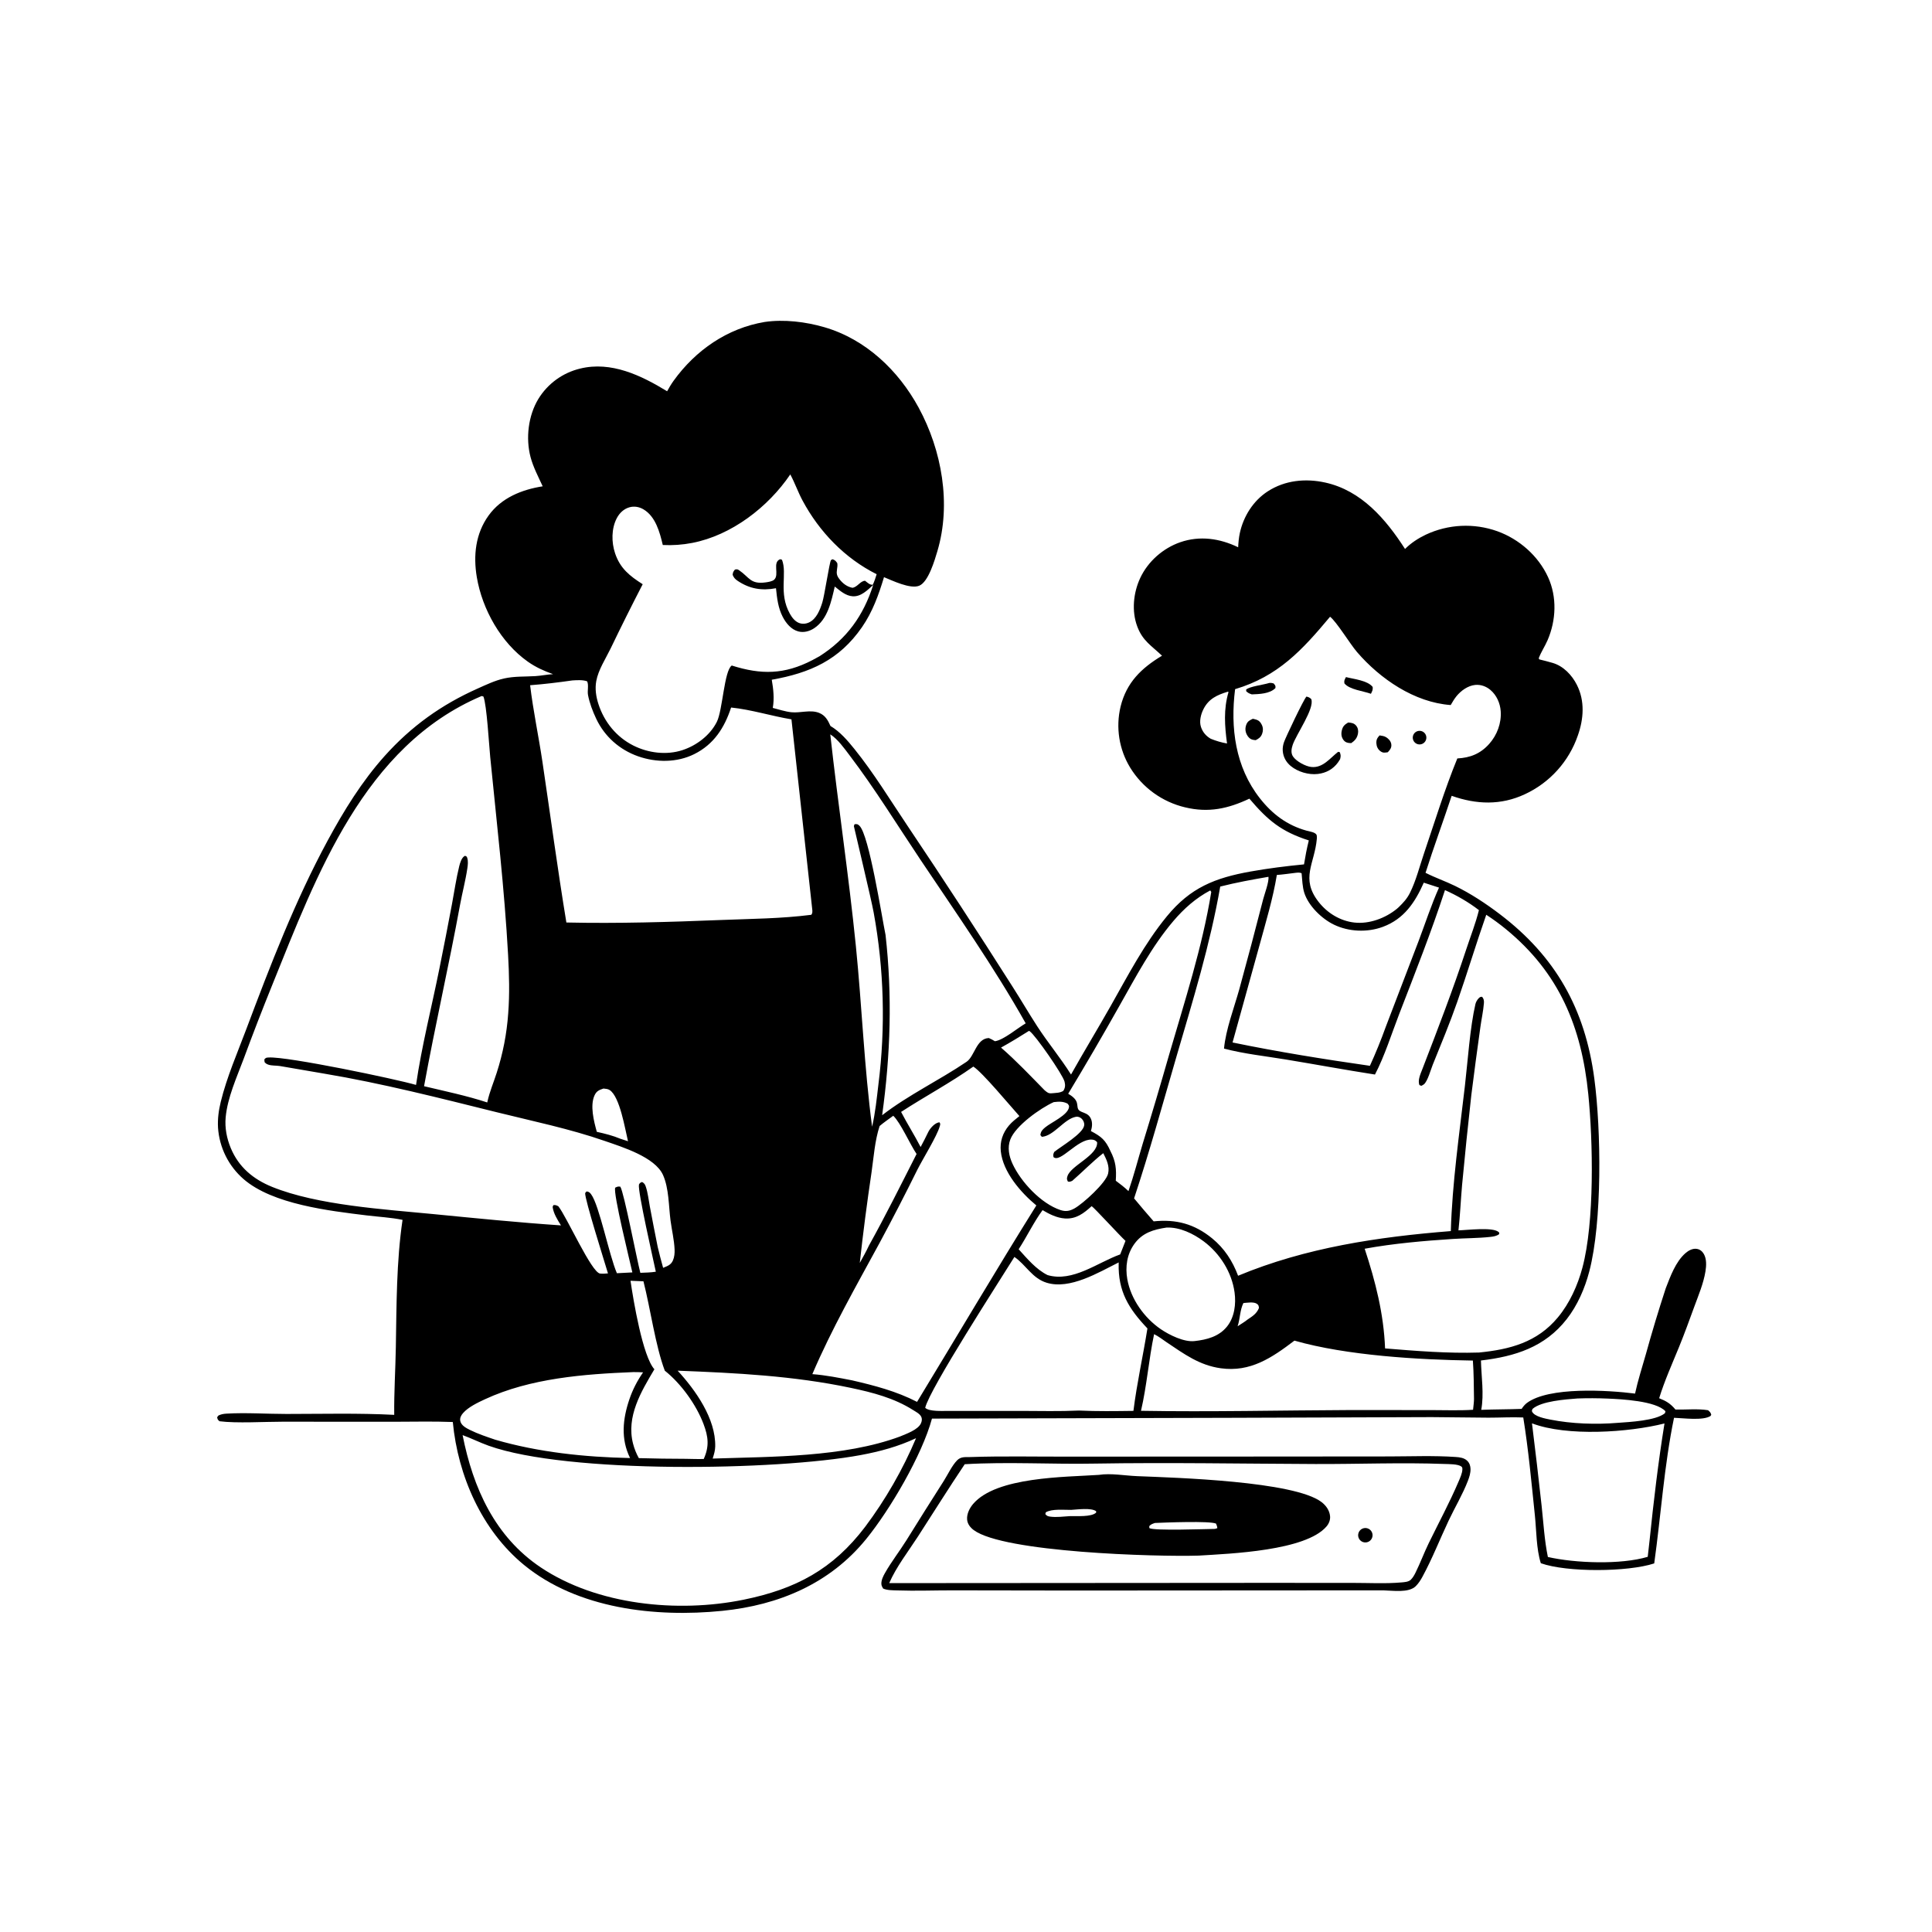 <?xml version="1.0" encoding="utf-8" ?>
<svg xmlns="http://www.w3.org/2000/svg" xmlns:xlink="http://www.w3.org/1999/xlink" width="1024" height="1024">
	<path d="M405.315 170.647C415.575 169.145 427.08 170.557 436.963 173.438C458.84 179.816 476.165 196.306 486.889 216.031C499.2 238.674 504.275 267.119 496.83 292.125C495.47 296.694 492.096 308.47 487.195 310.449C482.468 312.358 472.979 307.716 468.538 305.912C465.697 315.296 462.493 324.286 456.871 332.413C444.779 349.894 429.291 356.676 409.052 360.278C409.902 365.199 410.474 370.253 409.587 375.205C412.742 376.015 416.241 377.178 419.466 377.507C424.239 377.995 429.466 376.018 434.086 377.82C437.384 379.106 438.798 381.715 440.172 384.796C445.214 387.779 449.251 392.51 452.89 397.021C463.208 409.815 471.967 424.282 481.143 437.912Q509.442 480.079 536.666 522.949C541.116 529.907 545.283 537.051 549.771 543.981C555.424 552.714 562.1 560.665 567.662 569.523C574.489 557.354 581.755 545.429 588.629 533.285C597.852 516.99 606.518 500.228 618.453 485.683C630.943 470.461 643.92 465.303 662.807 461.924C672.256 460.233 681.606 459.069 691.156 458.139C691.845 453.852 692.64 449.659 693.697 445.446C679.088 440.738 672.046 434.888 662.198 423.311C650.887 428.628 640.608 430.9 628.184 427.923Q627.061 427.659 625.953 427.34Q624.844 427.021 623.753 426.648Q622.661 426.274 621.59 425.848Q620.518 425.421 619.469 424.942Q618.419 424.464 617.395 423.934Q616.37 423.404 615.373 422.824Q614.376 422.244 613.409 421.616Q612.441 420.988 611.506 420.312Q610.571 419.637 609.67 418.917Q608.769 418.197 607.905 417.433Q607.04 416.669 606.215 415.863Q605.389 415.058 604.604 414.213Q603.819 413.367 603.077 412.484Q602.335 411.602 601.637 410.683Q600.939 409.765 600.287 408.813Q599.635 407.862 599.031 406.879Q598.483 405.982 597.979 405.059Q597.476 404.136 597.018 403.19Q596.561 402.244 596.15 401.276Q595.739 400.308 595.376 399.322Q595.014 398.335 594.7 397.332Q594.386 396.329 594.121 395.311Q593.857 394.294 593.642 393.265Q593.428 392.236 593.264 391.197Q593.101 390.159 592.988 389.114Q592.876 388.068 592.815 387.019Q592.754 385.97 592.744 384.918Q592.734 383.867 592.776 382.817Q592.818 381.767 592.911 380.719Q593.005 379.672 593.149 378.631Q593.294 377.59 593.489 376.557Q593.684 375.524 593.93 374.502C597.072 361.726 604.943 354.128 615.889 347.544C610.329 342.233 605.639 339.728 602.76 332.007C599.718 323.85 600.693 314.156 604.344 306.348C608.445 297.575 616.419 290.563 625.554 287.394C635.917 283.799 646.546 285.358 656.248 290.065C656.376 287.528 656.593 285.041 657.13 282.554C659.055 273.641 664.26 265.38 671.969 260.403C681.087 254.517 691.987 253.46 702.423 255.766C721.599 260.004 734.557 275.184 744.697 290.966C747.793 287.834 751.746 285.26 755.714 283.378Q756.815 282.861 757.939 282.399Q759.064 281.937 760.21 281.53Q761.356 281.124 762.52 280.773Q763.685 280.423 764.865 280.13Q766.045 279.837 767.238 279.602Q768.431 279.366 769.634 279.19Q770.837 279.013 772.047 278.895Q773.257 278.777 774.471 278.719Q775.686 278.66 776.902 278.661Q778.118 278.662 779.332 278.722Q780.547 278.782 781.757 278.902Q782.967 279.021 784.169 279.199Q785.372 279.377 786.565 279.614Q787.758 279.851 788.937 280.145Q790.117 280.44 791.281 280.792Q792.445 281.144 793.59 281.552C805.214 285.734 815.348 294.624 820.508 305.907C825.321 316.431 824.787 328.782 820.249 339.316C818.837 342.592 816.805 345.537 815.563 348.894L815.839 349.483C818.226 350.081 820.632 350.667 822.991 351.37C828.667 353.063 833.13 357.769 835.757 362.95C840.089 371.489 839.405 381.045 836.278 389.846Q835.84 391.118 835.339 392.366Q834.838 393.614 834.275 394.835Q833.712 396.057 833.088 397.248Q832.464 398.439 831.781 399.598Q831.099 400.757 830.358 401.88Q829.618 403.002 828.822 404.087Q828.026 405.171 827.177 406.214Q826.328 407.256 825.427 408.255Q824.526 409.254 823.577 410.206Q822.627 411.159 821.631 412.062Q820.634 412.965 819.594 413.818Q818.553 414.67 817.471 415.469Q816.389 416.267 815.269 417.011Q814.148 417.754 812.991 418.44Q811.834 419.126 810.645 419.753Q809.455 420.38 808.235 420.947C795.479 426.926 782.467 426.426 769.413 421.795C764.896 435.428 759.917 448.925 755.562 462.606C760.634 465.196 766.098 467.059 771.229 469.565C779.526 473.617 787.564 478.925 794.919 484.51C824.581 507.034 840.146 534.849 845.029 571.713C848.64 598.978 849.284 647.484 842.351 673.906C840.004 682.852 836.116 691.854 830.392 699.175C818.772 714.04 803.004 718.95 784.927 721.092C785.132 729.568 786.637 738.873 785.089 747.247C792.218 746.967 799.361 747.016 806.496 746.739C807.266 745.562 808.192 744.403 809.329 743.563C820.998 734.938 852.045 736.777 866.612 738.631C868.121 731.656 870.34 724.764 872.299 717.903Q877.181 700.231 882.885 682.806C885.32 676.532 888.086 668.807 893.303 664.221C894.915 662.804 897.157 661.564 899.38 661.931C901.008 662.199 902.252 663.226 903.059 664.622C904.607 667.302 904.408 670.928 903.929 673.862C902.888 680.246 900.259 686.43 898.042 692.481C895.403 699.687 892.804 706.899 889.899 714.004C886.255 722.915 882.228 731.88 879.389 741.085C883.149 742.593 885.36 743.907 888.039 747.098C893.606 747.211 899.902 746.558 905.316 747.448C906.326 748.377 906.636 748.551 907.003 749.849L906.637 750.477C902.766 753.092 892.036 751.606 887.267 751.461C882.017 776.8 880.356 803.03 876.772 828.641C862.79 833.242 830.436 833.456 816.666 828.535C814.252 820.882 814.361 811.28 813.524 803.241C811.723 785.957 810.129 768.444 807.362 751.29C801.263 751.021 795.003 751.405 788.885 751.395L758.851 751.1L652.918 751.465L493.961 751.886C488.688 771.31 471.796 800.09 459.077 815.737C439.819 839.426 412.726 850.768 382.817 853.784C347.366 857.358 306.068 852.724 277.697 829.419C255.355 811.066 242.715 782.191 239.994 753.693C229.392 753.273 218.689 753.572 208.073 753.566L149.914 753.531C140.3 753.526 125.302 754.452 116.351 753.29C115.379 752.458 115.362 752.416 115.083 751.166L115.809 750.233C117.277 749.558 118.482 749.349 120.095 749.254C130.475 748.644 141.406 749.434 151.852 749.429C170.848 749.421 189.975 748.915 208.945 749.902C208.814 737.977 209.593 726.038 209.801 714.112C210.192 691.71 210.08 668.743 213.359 646.55C207.187 645.283 200.564 644.953 194.292 644.182C174.604 641.76 144.546 638.347 129.119 624.961Q128.38 624.32 127.674 623.644Q126.967 622.968 126.295 622.258Q125.623 621.547 124.986 620.805Q124.35 620.062 123.751 619.289Q123.153 618.516 122.593 617.714Q122.033 616.912 121.513 616.084Q120.994 615.255 120.516 614.402Q120.038 613.549 119.602 612.673Q119.167 611.797 118.776 610.901Q118.384 610.005 118.037 609.091Q117.691 608.176 117.39 607.246Q117.088 606.316 116.834 605.371Q116.579 604.427 116.371 603.472Q116.163 602.516 116.003 601.551Q115.842 600.587 115.73 599.615Q115.617 598.644 115.553 597.668C115.291 593.036 115.902 588.502 117.002 584.007C120.227 570.825 125.782 558.155 130.545 545.47C143.22 511.719 156.502 477.206 173.69 445.477C182.321 429.543 191.756 414.212 203.887 400.674C217.964 384.965 233.944 373.501 253.243 364.905C257.75 362.898 262.331 360.693 267.165 359.606C272.649 358.373 278.188 358.697 283.758 358.353C286.897 358.159 289.968 357.488 293.14 357.312C288.366 355.633 283.987 353.664 279.831 350.742C265.532 340.69 255.582 322.953 252.718 305.899C250.793 294.442 252.021 282.865 258.963 273.237C265.73 263.85 276.545 259.494 287.639 257.757C285.349 252.766 282.59 247.557 281.195 242.241C278.575 232.251 279.971 220.355 285.318 211.469Q285.776 210.719 286.27 209.993Q286.764 209.267 287.293 208.566Q287.822 207.865 288.386 207.19Q288.949 206.516 289.544 205.87Q290.14 205.225 290.766 204.609Q291.393 203.993 292.049 203.409Q292.705 202.825 293.389 202.274Q294.073 201.723 294.784 201.207Q295.494 200.69 296.229 200.209Q296.964 199.727 297.722 199.283Q298.479 198.838 299.258 198.432Q300.036 198.025 300.834 197.657Q301.632 197.289 302.447 196.961Q303.262 196.633 304.092 196.345Q304.922 196.058 305.765 195.811Q306.608 195.565 307.462 195.36C323.97 191.312 339.853 198.988 353.584 207.374C354.641 205.489 355.722 203.622 356.985 201.865C368.646 185.641 385.508 173.951 405.315 170.647ZM646.749 469.897C641.39 500.695 632.304 530.017 623.566 559.96C616.255 585.012 609.317 610.406 601.088 635.167Q606.189 641.33 611.464 647.346C623.329 646.105 633.023 648.681 642.381 656.292C648.939 661.625 653.264 668.314 656.212 676.174C692.113 661.236 730.458 655.565 768.964 652.503C769.705 627.061 773.495 600.874 776.425 575.569C777.943 562.455 779.134 544.509 782.014 532.147C782.254 531.115 783.037 529.724 783.837 528.999C784.504 528.394 784.693 528.314 785.558 528.337C786.44 529.357 786.613 530.412 786.506 531.728C786.166 535.918 785.191 540.26 784.622 544.448Q782.094 562.425 779.829 580.438Q777.164 604.251 774.928 628.109C774.224 636.092 773.894 644.156 773.01 652.112C777.752 651.996 790.877 650.297 794.201 652.91C794.357 653.033 794.483 653.189 794.624 653.328L794.557 654.144C793.136 655.165 791.597 655.398 789.891 655.584C783.417 656.292 776.651 656.242 770.121 656.667C754.624 657.675 738.603 659.061 723.308 661.854C729.029 679.208 733.401 696.317 734.12 714.689C750.558 716.039 767.389 717.402 783.887 716.868C800.287 715.247 814.718 711.478 825.705 698.251C831.963 690.718 836.195 681.293 838.716 671.885C845.191 647.725 844.332 604.933 841.824 579.917C838.253 544.297 826.426 515.644 798.188 492.492Q793.179 488.379 787.748 484.844C782.387 500.112 777.745 515.639 772.407 530.921C768.474 542.181 763.856 553.305 759.375 564.36C758.34 566.91 756.695 573.043 754.725 574.697C754.319 575.038 753.813 575.238 753.358 575.509L752.347 575.138C751.263 572.678 752.933 569.106 753.846 566.736C761.988 545.601 770.069 524.668 777.152 503.14C779.393 496.332 782.144 489.334 783.861 482.394C778.509 478.246 772.077 474.526 765.865 471.779C758.631 493.902 750.026 515.702 741.624 537.406C737.571 547.877 733.947 559.582 728.763 569.527C712.998 567.072 697.304 564.163 681.562 561.563C670.823 559.79 659.272 558.561 648.752 555.771C649.668 545.756 654.127 534.095 656.857 524.304Q663.39 500.503 669.509 476.592C670.193 473.94 672.71 467.287 672.293 464.728C663.765 466.193 655.134 467.764 646.749 469.897ZM780.652 721.129C751.782 720.693 713.855 718.5 686.073 710.561C674.089 719.664 662.738 727.393 647.029 725.209C635.67 723.63 627.591 717.631 618.345 711.435C616.218 710.01 613.995 708.237 611.695 707.131C608.866 720.558 607.854 734.429 604.748 747.757C641.627 748.391 678.566 747.499 715.45 747.353L758.74 747.379C766.006 747.378 773.509 747.68 780.754 747.206C780.929 745.373 781.205 743.497 781.253 741.66C781.15 734.816 781.154 727.957 780.652 721.129ZM335.676 727.239C309.48 728.301 281.178 730.454 257.063 741.619C253.245 743.386 248.2 745.78 245.4 748.995C244.389 750.156 243.623 751.589 243.968 753.181C244.484 755.562 247.091 756.907 249.076 757.896C253.321 760.009 257.962 761.526 262.441 763.063C285.381 769.747 310.131 772.324 333.957 772.793C328.94 762.654 330.044 752.083 333.595 741.635C335.338 736.504 337.768 731.828 340.844 727.378C339.132 727.315 337.387 727.176 335.676 727.239ZM578.201 599.485C583.811 602.443 585.932 604.263 588.54 610.046C591.417 615.65 591.772 619.56 591.386 625.806C593.75 627.551 595.979 629.281 598.114 631.309C600.959 623.089 603.139 614.6 605.635 606.267Q612.83 582.898 619.547 559.388C627.856 530.811 637.221 502.182 641.994 472.745L641.466 471.945C633.791 475.996 627.523 481.579 621.906 488.175C610.489 501.582 601.896 517.944 593.259 533.214Q580.066 556.669 566.167 579.712C568.038 580.824 570.208 582.33 570.796 584.547C571.236 586.209 570.798 587.808 572.343 588.818C572.99 589.241 573.69 589.466 574.406 589.744C576.206 590.443 577.418 591.187 578.223 593.002C579.129 595.043 578.852 597.418 578.201 599.485ZM430.554 728.321C437.659 728.861 444.634 730.257 451.619 731.612C463.589 734.383 475.066 737.367 486.06 743.023C507.154 708.347 527.785 673.337 549.284 638.909C541.059 632.089 531.596 621.27 530.444 610.225C529.91 605.11 531.445 600.447 534.77 596.533C536.383 594.634 538.364 593.096 540.307 591.551C535.394 586.1 520.681 568.348 515.888 565.31C503.63 573.984 490.196 581.151 477.597 589.342C480.872 595.639 484.681 601.635 487.945 607.939C489.305 605.349 490.69 602.779 491.931 600.13C492.784 598.309 494.802 595.954 496.711 595.168C497.345 594.907 497.4 594.933 497.986 594.866C498.521 595.794 498.347 595.993 498.073 596.989C496.654 602.146 489.047 614.327 486.19 620.032Q476.516 639.593 466.173 658.808C453.777 681.647 440.782 704.402 430.554 728.321ZM686.244 462.671C683.09 463.056 679.918 463.523 676.749 463.749C674.72 476.128 670.986 488.457 667.686 500.562L653.277 552.53C676.901 557.434 702.218 561.483 726.077 564.901Q730.719 554.73 734.501 544.209L751.971 498.549C755.481 489.218 758.642 479.554 762.695 470.451L754.635 467.833C750.007 478.304 744.167 487.081 732.948 491.244C724.718 494.299 714.896 493.898 706.989 490.074C700.567 486.969 693.584 480.201 691.328 473.306C690.284 470.115 690.206 466.167 689.869 462.818C688.659 462.301 687.511 462.54 686.244 462.671ZM873.331 825.145Q873.86 820.859 874.298 816.563C876.44 795.897 878.889 774.967 882.214 754.462C863.248 759.242 830.542 761.471 811.984 754.396Q814.707 776.266 817.097 798.175C818.065 807.051 818.585 816.515 820.409 825.235C834.923 828.535 859.04 829.417 873.331 825.145ZM245.187 760.639C250.714 788.601 262.266 814.471 286.643 830.78C316.484 850.745 359.25 854.96 394.008 847.903C421.676 842.285 441.461 831.813 458.589 809.181C469.273 794.956 478.634 778.67 485.517 762.27C476.064 766.704 466.359 769.329 456.134 771.225C411.447 779.51 300.889 781.218 259.04 766.282C254.336 764.603 249.856 762.336 245.187 760.639ZM377.733 773.074C409.218 772.024 447.146 772.424 476.901 761.424C480.273 759.988 486.678 757.836 488.171 754.274C488.655 753.121 488.815 751.993 488.23 750.837C487.439 749.274 485.396 748.266 483.975 747.366C473.868 740.96 462.549 738.049 450.954 735.602C420.62 729.2 390.029 727.681 359.168 726.492C368.662 736.815 379.4 751.931 379.08 766.669C379.033 768.802 378.5 770.589 377.87 772.604C377.821 772.76 377.779 772.917 377.733 773.074ZM836.09 741.219C829.856 741.711 817.012 742.571 812.273 746.759C812.068 747.365 811.755 747.7 812.094 748.314C813.502 750.865 819.008 751.883 821.728 752.423C833.052 754.67 845.903 755.089 857.432 754.136C863.571 753.684 877.636 753.037 882.473 749.014L882.724 747.993C877.655 742.479 859.266 741.58 852.087 741.28Q844.09 740.926 836.09 741.219ZM346.842 725.746C339.777 737.626 331.811 750.858 335.55 765.253Q336.066 767.239 336.83 769.142Q337.595 771.046 338.596 772.837Q350.983 773.194 363.375 773.207C366.566 773.24 369.805 773.395 372.991 773.293C376.011 766.584 375.435 761.514 372.879 754.735C369.005 744.461 360.943 733.32 352.359 726.491C347.385 713.294 344.732 693.556 341.039 679.112L334.184 678.835C335.696 689.199 340.625 718.882 346.842 725.746ZM545.371 546.391C540.496 549.462 535.615 552.461 530.567 555.243C538.666 562.27 546.161 570.231 553.679 577.877C555.133 579.037 555.627 579.657 557.654 579.444C559.653 579.234 561.889 579.307 563.583 578.167C564.631 576.536 564.683 575.134 564.233 573.303C563.313 569.566 548.742 548.588 545.737 546.557C545.626 546.482 545.493 546.446 545.371 546.391ZM661.244 699.375C663.863 697.608 666.065 696.291 667.28 693.229C667.095 692.008 667.09 691.584 665.915 690.895C664.249 689.919 660.92 690.512 659.037 690.627C657.162 694.35 657.292 698.971 655.961 702.946C657.687 701.787 659.644 700.687 661.244 699.375ZM650.351 394.065C649.108 384.651 648.453 375.967 651.146 366.781L650.77 366.609C645.137 368.333 640.634 370.307 637.83 375.913C636.469 378.633 635.547 382.306 636.531 385.285C637.452 388.07 639.225 390.123 641.725 391.562C644.604 392.726 647.292 393.516 650.351 394.065ZM618.28 650.636C611.423 651.674 605.544 653.358 601.244 659.289C597.287 664.748 596.346 671.465 597.493 677.988C599.351 688.555 606.5 698.523 615.285 704.521C619.78 707.589 627.665 711.48 633.198 710.791C639.643 710.079 646.057 708.409 650.331 703.107C654.328 698.149 655.187 691.153 654.345 685.004C652.878 674.291 646.601 664.387 638 657.955C632.512 653.851 625.288 650.338 618.28 650.636ZM596.539 657.692C593.631 655.059 579.689 639.805 578.591 639.29C574.431 643.066 570.418 646.198 564.45 645.815C560.177 645.54 556.204 643.542 552.582 641.396C547.821 647.904 544.32 655.357 539.908 662.128C544.395 667.067 549.167 672.842 555.247 675.829C568.595 679.724 581.674 669.18 593.728 664.859L596.539 657.692ZM316.324 599.893C320.646 600.848 324.787 601.876 328.88 603.588L332.856 604.879C331.274 598.369 328.556 581.262 323.117 577.737C322.19 577.137 320.929 577.063 319.857 576.947C317.633 577.704 316.225 578.211 315.165 580.46C312.59 585.924 314.774 594.323 316.324 599.893ZM600.74 747.799C602.56 733.183 605.84 718.651 608.165 704.098C598.21 693.628 592.555 684.446 592.916 669.632L592.931 669.112C582.251 674.424 567.091 683.692 554.705 679.864C547.069 677.505 543.784 670.409 537.653 666.209C530.062 678.467 492.618 736.28 490.377 746.17C492.437 748.253 499.722 747.796 502.632 747.811L541.129 747.81C551.353 747.836 561.662 748.095 571.875 747.618C581.462 748.069 591.142 747.924 600.74 747.799ZM568.282 625.896C567.264 626.27 567.106 626.48 566.006 626.251C565.435 625.019 565.342 624.801 565.761 623.426C567.489 617.743 581.995 612.441 581.496 605.373C580.586 604.45 580.049 604.108 578.718 604.016C571.17 603.495 561.98 616.578 558.377 613.286C558.142 611.965 558.219 611.814 558.746 610.567C562.239 607.693 574.125 600.834 574.645 596.43C574.798 595.135 574.247 593.867 573.34 592.973C572.572 592.218 571.451 591.72 570.336 591.908C564.014 592.975 558.646 602.069 552.198 602.545L551.428 601.611C551.633 599.65 552.514 598.742 554.009 597.504C557.258 594.816 566.075 591.036 566.604 586.75C566.716 585.847 566.324 585.648 565.835 584.954C563.437 583.675 561.123 583.842 558.49 584.149C551.385 587.359 538.293 596.642 535.497 603.931C533.855 608.214 534.787 612.776 536.653 616.819C541.097 626.448 551.79 637.955 562.077 641.356C564.876 642.281 566.974 641.888 569.516 640.47C574.044 637.945 586.23 626.905 587.327 622C588.201 618.092 586.49 614.597 584.762 611.204C578.969 615.725 573.84 621.087 568.282 625.896ZM455.701 669.369C457.35 666.365 459.085 663.378 460.509 660.26C469.372 644.314 477.542 627.898 485.804 611.63C482.323 606.507 477.272 594.964 473.442 591.38C471.038 593.157 468.497 594.876 466.219 596.806C463.68 604.507 463.089 613.28 461.939 621.313Q458.359 645.281 455.701 669.369ZM430.567 482.558L419.487 381.267C408.842 379.506 398.2 376.1 387.499 375C383.982 385.736 378.359 394.529 367.957 399.702C358.794 404.259 347.766 404.223 338.217 400.859C328.373 397.391 320.426 390.363 315.985 380.908C314.138 376.976 312.461 372.629 311.654 368.346C311.233 366.111 312.135 363.093 311.196 361.113C308.847 360.254 305.83 360.497 303.346 360.64C295.975 361.7 288.4 362.621 280.974 363.185C282.586 376.683 285.478 390.173 287.482 403.645C291.707 432.053 295.525 460.617 300.191 488.945C327.596 489.544 354.852 488.703 382.227 487.615C398.219 486.98 414.118 486.901 430.025 484.859C430.66 483.843 430.539 483.701 430.567 482.558ZM440.061 389.224C444.196 426.69 449.867 464.012 453.64 501.519C456.841 533.352 458.037 565.475 462.225 597.187C463.932 589.825 464.692 582.281 465.574 574.785Q466.291 569.111 466.79 563.414Q467.29 557.717 467.57 552.005Q467.851 546.293 467.913 540.575Q467.975 534.856 467.818 529.139Q467.66 523.423 467.284 517.716Q466.909 512.01 466.314 506.322Q465.72 500.634 464.908 494.973Q464.097 489.312 463.069 483.686C462.004 477.505 452.553 438.054 452.574 437.887C452.619 437.522 452.823 437.196 452.948 436.85C454.254 436.754 454.513 436.695 455.534 437.676C460.62 442.565 467.322 485.616 469.361 495.559C472.98 527.76 471.993 559.007 467.55 591.093C481.513 580.299 497.721 572.644 512.307 562.766C516.571 559.878 517.418 550.457 524.091 550.176C525.252 550.674 526.255 551.197 527.329 551.876C531.84 551.29 539.392 544.858 543.639 542.39C526.945 512.688 506.815 483.982 487.839 455.645C475.495 437.212 463.781 418.114 450.366 400.439C447.54 396.715 444.066 391.753 440.061 389.224ZM741.35 480.822C743.765 478.469 745.744 476.349 747.275 473.292C750.51 466.836 752.419 459.18 754.747 452.329C760.444 435.571 765.717 418.355 772.411 401.99C779.215 401.636 784.649 399.499 789.287 394.305C793.497 389.591 795.847 383.28 795.406 376.946C795.111 372.705 793.236 368.466 789.962 365.693C787.715 363.79 784.854 362.748 781.9 363.028C778.031 363.395 774.36 366.066 771.962 369C770.794 370.429 769.838 372.101 768.902 373.69C749.635 372.295 731.504 359.832 719.245 345.597C715.598 341.363 708.347 329.453 704.965 326.883C690.176 344.582 677.42 358.471 654.625 365.27C652.059 385.724 654.699 406.501 667.796 423.159C674.371 431.521 682.216 437.424 692.516 440.271C694.022 440.688 697.567 441.112 697.888 442.785C698.002 443.377 697.998 443.985 697.947 444.583C696.814 457.76 689.104 465.553 698.907 478.055C703.545 483.969 710.329 488.13 717.862 488.973C725.729 489.853 734.246 486.668 740.304 481.746C740.665 481.452 741.006 481.135 741.35 480.822ZM418.868 251.453C407.133 268.778 387.69 283.759 366.857 287.761Q363.013 288.508 359.106 288.783Q355.2 289.059 351.289 288.859C349.691 282.108 347.484 273.742 341.028 269.949C338.776 268.625 336.149 268.156 333.614 268.876C330.592 269.735 328.328 271.931 326.896 274.676C324.009 280.212 324.057 287.406 325.996 293.228C328.685 301.298 333.799 305.291 340.641 309.652Q331.882 326.591 323.612 343.774C321 349.143 317.125 355.031 316.037 360.942C315.276 365.079 315.907 369.251 317.193 373.211C320.266 382.674 326.724 390.633 335.646 395.131C343.562 399.122 353.284 400.367 361.785 397.562C369.251 395.099 376.382 389.683 379.948 382.58C383.024 376.45 383.836 355.384 387.855 352.741C403.433 357.68 415.71 357.576 430.531 349.907Q432.46 348.901 434.354 347.829C448.858 338.572 457.601 326.354 462.83 310.023C459.81 312.744 456.371 316.329 451.945 316.042C448.213 315.8 445.232 313.105 442.443 310.875C440.623 318.698 438.734 328.22 431.5 332.991C429.061 334.6 426.03 335.425 423.145 334.673C419.34 333.681 416.589 330.303 414.859 326.948C412.405 322.19 411.824 317.02 411.288 311.774C403.8 313.177 397.313 312.139 390.937 307.831C389.6 306.927 388.928 306.191 388.305 304.668C388.49 303.228 388.623 303.03 389.525 301.88C390.575 301.719 390.799 301.604 391.724 302.236C397.251 306.003 397.678 309.846 405.998 308.65C407.232 308.472 409.376 308.131 410.324 307.252C413.254 304.532 409.188 298.051 413.513 296.389L414.467 296.689C417.387 304.09 412.508 314.279 418.622 325.251C419.702 327.189 421.204 329.202 423.306 330.1C425.09 330.862 427.089 330.713 428.829 329.894C432.77 328.04 434.61 323.226 435.845 319.327C436.987 315.72 439.635 298.054 440.408 296.929C440.609 296.636 441.031 296.589 441.343 296.42C442.739 297.015 442.885 297.232 443.782 298.475C443.965 299.687 443.818 300.575 443.63 301.766C443.275 304.026 443.533 305.155 444.919 306.965C446.666 309.244 448.987 311.021 451.827 311.547C454.578 311.099 455.944 307.921 458.497 307.817C459.763 308.756 460.982 310.096 462.596 309.92C463.487 308.134 464.036 306.246 464.641 304.351C447.761 295.899 434.232 281.865 425.343 265.259C422.944 260.776 421.279 255.92 418.868 251.453ZM220.508 575.03C223.523 554.315 228.825 533.658 232.942 513.125Q236.385 496.089 239.587 479.006C240.823 472.427 241.785 465.668 243.384 459.176C243.799 457.492 244.571 454.808 246.103 453.794C246.239 453.704 246.396 453.654 246.543 453.585C247.567 454.178 247.344 453.8 247.667 454.817C248.207 456.516 247.967 458.45 247.712 460.177C246.748 466.715 245.002 473.213 243.808 479.723C237.922 511.812 230.599 543.604 224.76 575.715C235.932 578.383 247.339 580.74 258.257 584.324C258.297 584.135 258.335 583.946 258.377 583.758C259.528 578.607 261.658 573.654 263.255 568.624Q265.73 560.966 267.262 553.065Q268.794 545.164 269.361 537.136C270.153 526.779 269.868 516.491 269.299 506.13C267.38 471.198 263.278 436.128 259.833 401.308C259.209 394.998 258.002 373.603 256.222 369.179L255.278 368.904C192.904 395.36 167.893 463.673 144.328 521.979Q136.449 541.437 129.174 561.13C125.496 570.989 120.575 581.694 119.605 592.239C119.093 597.807 120.186 603.414 122.332 608.552C126.544 618.638 134.25 625.026 144.229 629.074C168.254 638.819 203.893 640.973 229.798 643.506C252.307 645.706 274.76 647.965 297.329 649.485C295.491 646.549 293.357 643.192 292.907 639.697L293.288 638.746C294.538 638.614 294.775 638.79 295.928 639.338C300.461 645.067 313.482 674.45 318.042 675.008C319.443 675.18 320.843 675.033 322.243 674.926C320.443 668.848 309.924 635.658 310.142 632.351L310.881 631.481C312.115 631.61 312.569 632.008 313.32 633.011C317.625 638.76 322.89 665.441 326.968 674.832L335.164 674.405C333.917 668.792 324.826 632.163 326.08 629.481C327.285 628.927 327.484 628.78 328.778 628.956C330.752 632.027 337.517 667.474 339.392 674.622C342.128 674.502 344.897 674.48 347.603 674.035C346.377 668.209 337.877 631.002 338.661 627.883C338.748 627.536 339.05 627.283 339.245 626.984L340.299 626.464C341.501 627.138 341.884 627.741 342.323 629.066C343.411 632.344 343.781 636.082 344.43 639.478Q346.44 650.216 348.604 660.925C349.519 664.619 350.4 668.325 351.469 671.978C353.8 671.007 355.609 670.477 356.677 668.027C357.454 666.246 357.627 664.169 357.545 662.249C357.329 657.177 356.068 651.984 355.401 646.943C354.387 639.277 354.59 629.86 351.41 622.766C347.137 613.231 329.715 607.918 320.469 604.707C301.867 598.246 282.476 594.271 263.393 589.533C233.053 582.002 202.47 574.167 171.627 569.012L148.401 565.026C146.402 564.69 144.078 564.935 142.187 564.273C141.267 563.951 140.862 563.662 140.233 562.95L140.101 561.523C140.923 560.567 141.13 560.564 142.449 560.491C152.53 559.93 209.497 571.836 220.508 575.03Z"/>
	<path d="M692.438 369.193C693.602 369.489 694.149 369.686 695 370.545C696.871 375.505 687.036 389.175 685.14 394.844C684.486 396.799 684.085 399.134 685.323 400.962C687.061 403.531 691.924 406.177 694.998 406.511C701.16 407.18 704.915 401.823 709.251 398.467L710.153 398.702C710.683 400.377 710.683 400.657 710.288 402.371C709.927 402.969 709.571 403.554 709.159 404.119C706.563 407.686 702.887 409.685 698.51 410.213C693.622 410.802 687.821 409.101 684.045 405.937C681.602 403.89 680.1 401.131 679.883 397.935C679.773 396.329 680.045 394.771 680.583 393.259C681.516 390.639 690.841 370.937 692.438 369.193Z"/>
	<path d="M664.035 380.968C664.689 381.11 665.347 381.254 665.984 381.463C667.352 381.911 668.126 382.847 668.755 384.121C669.51 385.65 669.553 387.248 668.983 388.84C668.32 390.69 667.25 391.43 665.556 392.298C664.986 392.238 664.546 392.207 663.975 392.075C662.522 391.737 661.549 390.711 660.877 389.431C659.961 387.684 659.878 385.946 660.557 384.099C661.231 382.263 662.386 381.735 664.035 380.968Z"/>
	<path d="M714.555 382.945C716.172 383.056 717.612 383.234 718.735 384.548C719.749 385.734 720.031 387.26 719.761 388.759C719.333 391.133 718.163 392.519 716.229 393.847C716.086 393.851 715.944 393.861 715.801 393.858C714.38 393.821 713.123 393.513 712.191 392.358C710.97 390.843 710.752 389.076 711.172 387.227C711.686 384.965 712.646 384.07 714.555 382.945Z"/>
	<path d="M713.384 358.867C717.48 359.939 724.804 360.609 727.55 364.101C727.718 365.733 727.305 366.26 726.625 367.723C722.66 366.256 715.187 365.521 712.565 362.205C712.292 360.656 712.711 360.254 713.384 358.867Z"/>
	<path d="M672.667 361.994C673.581 361.879 674.162 361.983 675.047 362.227C675.902 363.328 676.159 363.322 676 364.683C673.069 367.733 667.461 367.883 663.469 368.037C662.54 367.724 661.888 367.486 661.103 366.87C660.336 366.268 660.568 366.563 660.463 365.527C662.12 363.833 669.822 362.952 672.667 361.994Z"/>
	<path d="M731.191 389.781C732.332 389.961 733.536 390.079 734.55 390.673C735.893 391.46 737.131 392.75 737.394 394.336C737.717 396.285 736.759 397.377 735.566 398.705C733.893 398.96 732.981 399.175 731.577 398.098C730.285 397.106 729.598 395.614 729.512 394.019C729.408 392.08 729.923 391.196 731.191 389.781Z"/>
	<path d="M750.82 387.721Q751.035 387.616 751.261 387.541Q751.488 387.465 751.723 387.421Q751.957 387.376 752.196 387.362Q752.434 387.349 752.673 387.367Q752.911 387.385 753.145 387.435Q753.378 387.484 753.603 387.564Q753.828 387.644 754.041 387.753Q754.254 387.862 754.45 387.998Q754.646 388.134 754.823 388.295Q755 388.456 755.153 388.638Q755.307 388.821 755.435 389.023Q755.564 389.224 755.664 389.441Q755.765 389.657 755.836 389.885Q755.907 390.113 755.947 390.349Q755.988 390.584 755.997 390.823Q756.006 391.061 755.983 391.299Q755.96 391.537 755.906 391.77Q755.853 392.002 755.768 392.226Q755.684 392.45 755.571 392.66Q755.458 392.871 755.319 393.065Q755.179 393.258 755.015 393.432Q754.851 393.605 754.665 393.756Q754.479 393.906 754.275 394.031Q754.072 394.155 753.853 394.252Q753.693 394.323 753.527 394.377Q753.361 394.432 753.191 394.47Q753.02 394.509 752.847 394.531Q752.673 394.552 752.499 394.557Q752.324 394.562 752.15 394.55Q751.975 394.538 751.803 394.509Q751.631 394.48 751.462 394.434Q751.293 394.389 751.13 394.327Q750.966 394.266 750.809 394.189Q750.653 394.111 750.504 394.02Q750.355 393.927 750.216 393.822Q750.077 393.716 749.949 393.597Q749.821 393.478 749.705 393.347Q749.589 393.216 749.486 393.075Q749.384 392.934 749.295 392.783Q749.207 392.632 749.133 392.474Q749.059 392.316 749.001 392.151Q748.944 391.986 748.902 391.816Q748.86 391.646 748.835 391.473Q748.81 391.301 748.802 391.126Q748.794 390.951 748.803 390.777Q748.811 390.602 748.837 390.43Q748.863 390.257 748.905 390.087Q748.947 389.918 749.005 389.753Q749.064 389.588 749.138 389.43Q749.212 389.272 749.301 389.121Q749.39 388.971 749.494 388.83Q749.597 388.689 749.713 388.559Q749.83 388.428 749.958 388.31Q750.086 388.192 750.226 388.086Q750.365 387.981 750.514 387.889Q750.663 387.798 750.82 387.721Z"/>
	<path d="M514.117 772.273C531.603 771.685 549.187 772.096 566.684 772.044L672.375 771.997L736.285 771.944C747.959 771.93 759.901 771.429 771.542 772.231C773.718 772.381 775.983 772.651 777.64 774.222C778.862 775.381 779.374 776.961 779.408 778.616C779.453 780.749 778.802 782.814 778.049 784.784C775.283 792.015 771.063 799.041 767.752 806.077C763.146 815.864 759.079 826.241 753.919 835.731C752.959 837.497 751.839 839.239 750.414 840.667C746.664 844.423 738.161 843.02 733.125 842.919L567.695 843.019L505 842.923C495.185 842.91 485.278 843.292 475.473 842.955C473.257 842.878 470.071 842.929 468.059 841.941C467.569 841.092 467.158 840.419 467.14 839.401C467.106 837.425 468.11 835.4 469.056 833.727C472.369 827.868 476.722 822.263 480.331 816.516Q490.156 800.688 500.18 784.985C502.302 781.641 504.577 776.762 507.29 774.007C509.264 772.003 511.508 772.327 514.117 772.273ZM511.327 776.069C502.829 788.72 494.741 801.687 486.463 814.484C481.405 822.304 474.985 830.556 471.304 839.087L668.125 838.951L716.767 838.966C725.343 838.954 734.312 839.474 742.838 838.711C744.453 838.567 746.568 838.454 747.758 837.278C748.813 836.236 749.571 834.921 750.225 833.602C752.769 828.47 754.758 823.053 757.269 817.899C762.571 807.02 768.392 796.259 773.13 785.121C773.914 783.276 775.038 780.814 775.091 778.823C775.11 778.124 775.065 777.638 774.469 777.224C772.618 775.938 767.903 776.018 765.629 775.933C742.904 775.085 719.943 776.05 697.189 775.961C658.317 775.81 619.378 775.093 580.512 775.735C557.537 776.183 534.228 774.709 511.327 776.069Z"/>
	<path d="M582.424 781.717C588.827 780.722 596.186 782.126 602.657 782.387C623.246 783.217 685.916 785.024 700.447 796.138C702.846 797.973 704.688 800.555 704.966 803.633C705.145 805.618 704.355 807.562 703.076 809.055C692.002 821.974 652.183 823.468 635.375 824.501C612.617 825.216 531.92 822.792 516.087 810.968C514.285 809.622 512.815 807.775 512.599 805.469C512.32 802.489 513.85 799.396 515.725 797.178C528.035 782.621 564.585 782.926 582.424 781.717ZM643.934 810.354L645.207 809.96C645.144 809.033 644.857 808.399 644.522 807.54C641.141 806.023 617.46 806.981 612.14 807.203C610.968 807.621 609.977 807.882 609.145 808.868L609.178 809.925C611.602 811.453 639.161 810.393 643.934 810.354ZM567.125 803.577C570.725 803.46 578.387 804.151 580.984 801.71L580.971 800.974C578.358 799.045 571.026 800.076 567.738 800.266C563.877 800.312 557.605 799.617 554.308 801.549L554.038 802.493C554.807 803.472 555.404 803.68 556.65 803.849C559.972 804.299 563.783 803.777 567.125 803.577Z"/>
	<path d="M722.036 810.251Q722.205 810.171 722.382 810.108Q722.558 810.045 722.74 810Q722.921 809.955 723.107 809.928Q723.292 809.9 723.479 809.891Q723.666 809.882 723.853 809.892Q724.04 809.901 724.225 809.929Q724.41 809.956 724.592 810.002Q724.773 810.047 724.949 810.111Q725.126 810.174 725.295 810.254Q725.464 810.334 725.625 810.43Q725.785 810.526 725.936 810.638Q726.086 810.749 726.225 810.875Q726.363 811.001 726.489 811.139Q726.615 811.278 726.726 811.428Q726.838 811.579 726.934 811.739Q727.031 811.9 727.111 812.069Q727.191 812.238 727.254 812.414Q727.318 812.591 727.363 812.772Q727.409 812.954 727.437 813.139Q727.464 813.324 727.474 813.511Q727.483 813.698 727.474 813.885Q727.465 814.072 727.438 814.257Q727.411 814.442 727.366 814.624Q727.321 814.806 727.258 814.982Q727.195 815.158 727.116 815.328Q727.036 815.497 726.94 815.658Q726.844 815.819 726.733 815.969Q726.622 816.12 726.497 816.259Q726.371 816.398 726.233 816.524Q726.095 816.65 725.945 816.762Q725.795 816.874 725.634 816.971Q725.474 817.067 725.305 817.148Q725.135 817.229 724.959 817.293Q724.782 817.356 724.6 817.403Q724.418 817.449 724.233 817.477Q724.047 817.505 723.859 817.514Q723.672 817.524 723.484 817.515Q723.297 817.507 723.111 817.479Q722.925 817.452 722.743 817.407Q722.561 817.362 722.384 817.299Q722.207 817.236 722.037 817.156Q721.867 817.076 721.706 816.98Q721.545 816.884 721.394 816.772Q721.243 816.661 721.104 816.535Q720.964 816.409 720.838 816.27Q720.712 816.131 720.6 815.98Q720.488 815.83 720.391 815.669Q720.294 815.508 720.214 815.338Q720.134 815.168 720.07 814.992Q720.007 814.815 719.961 814.633Q719.915 814.451 719.888 814.265Q719.86 814.079 719.851 813.892Q719.842 813.704 719.851 813.517Q719.86 813.329 719.888 813.143Q719.915 812.958 719.961 812.775Q720.006 812.593 720.07 812.416Q720.133 812.24 720.213 812.07Q720.294 811.9 720.39 811.739Q720.487 811.578 720.599 811.428Q720.711 811.277 720.837 811.138Q720.963 810.999 721.103 810.873Q721.242 810.747 721.393 810.635Q721.544 810.524 721.705 810.427Q721.866 810.331 722.036 810.251Z"/>
</svg>
